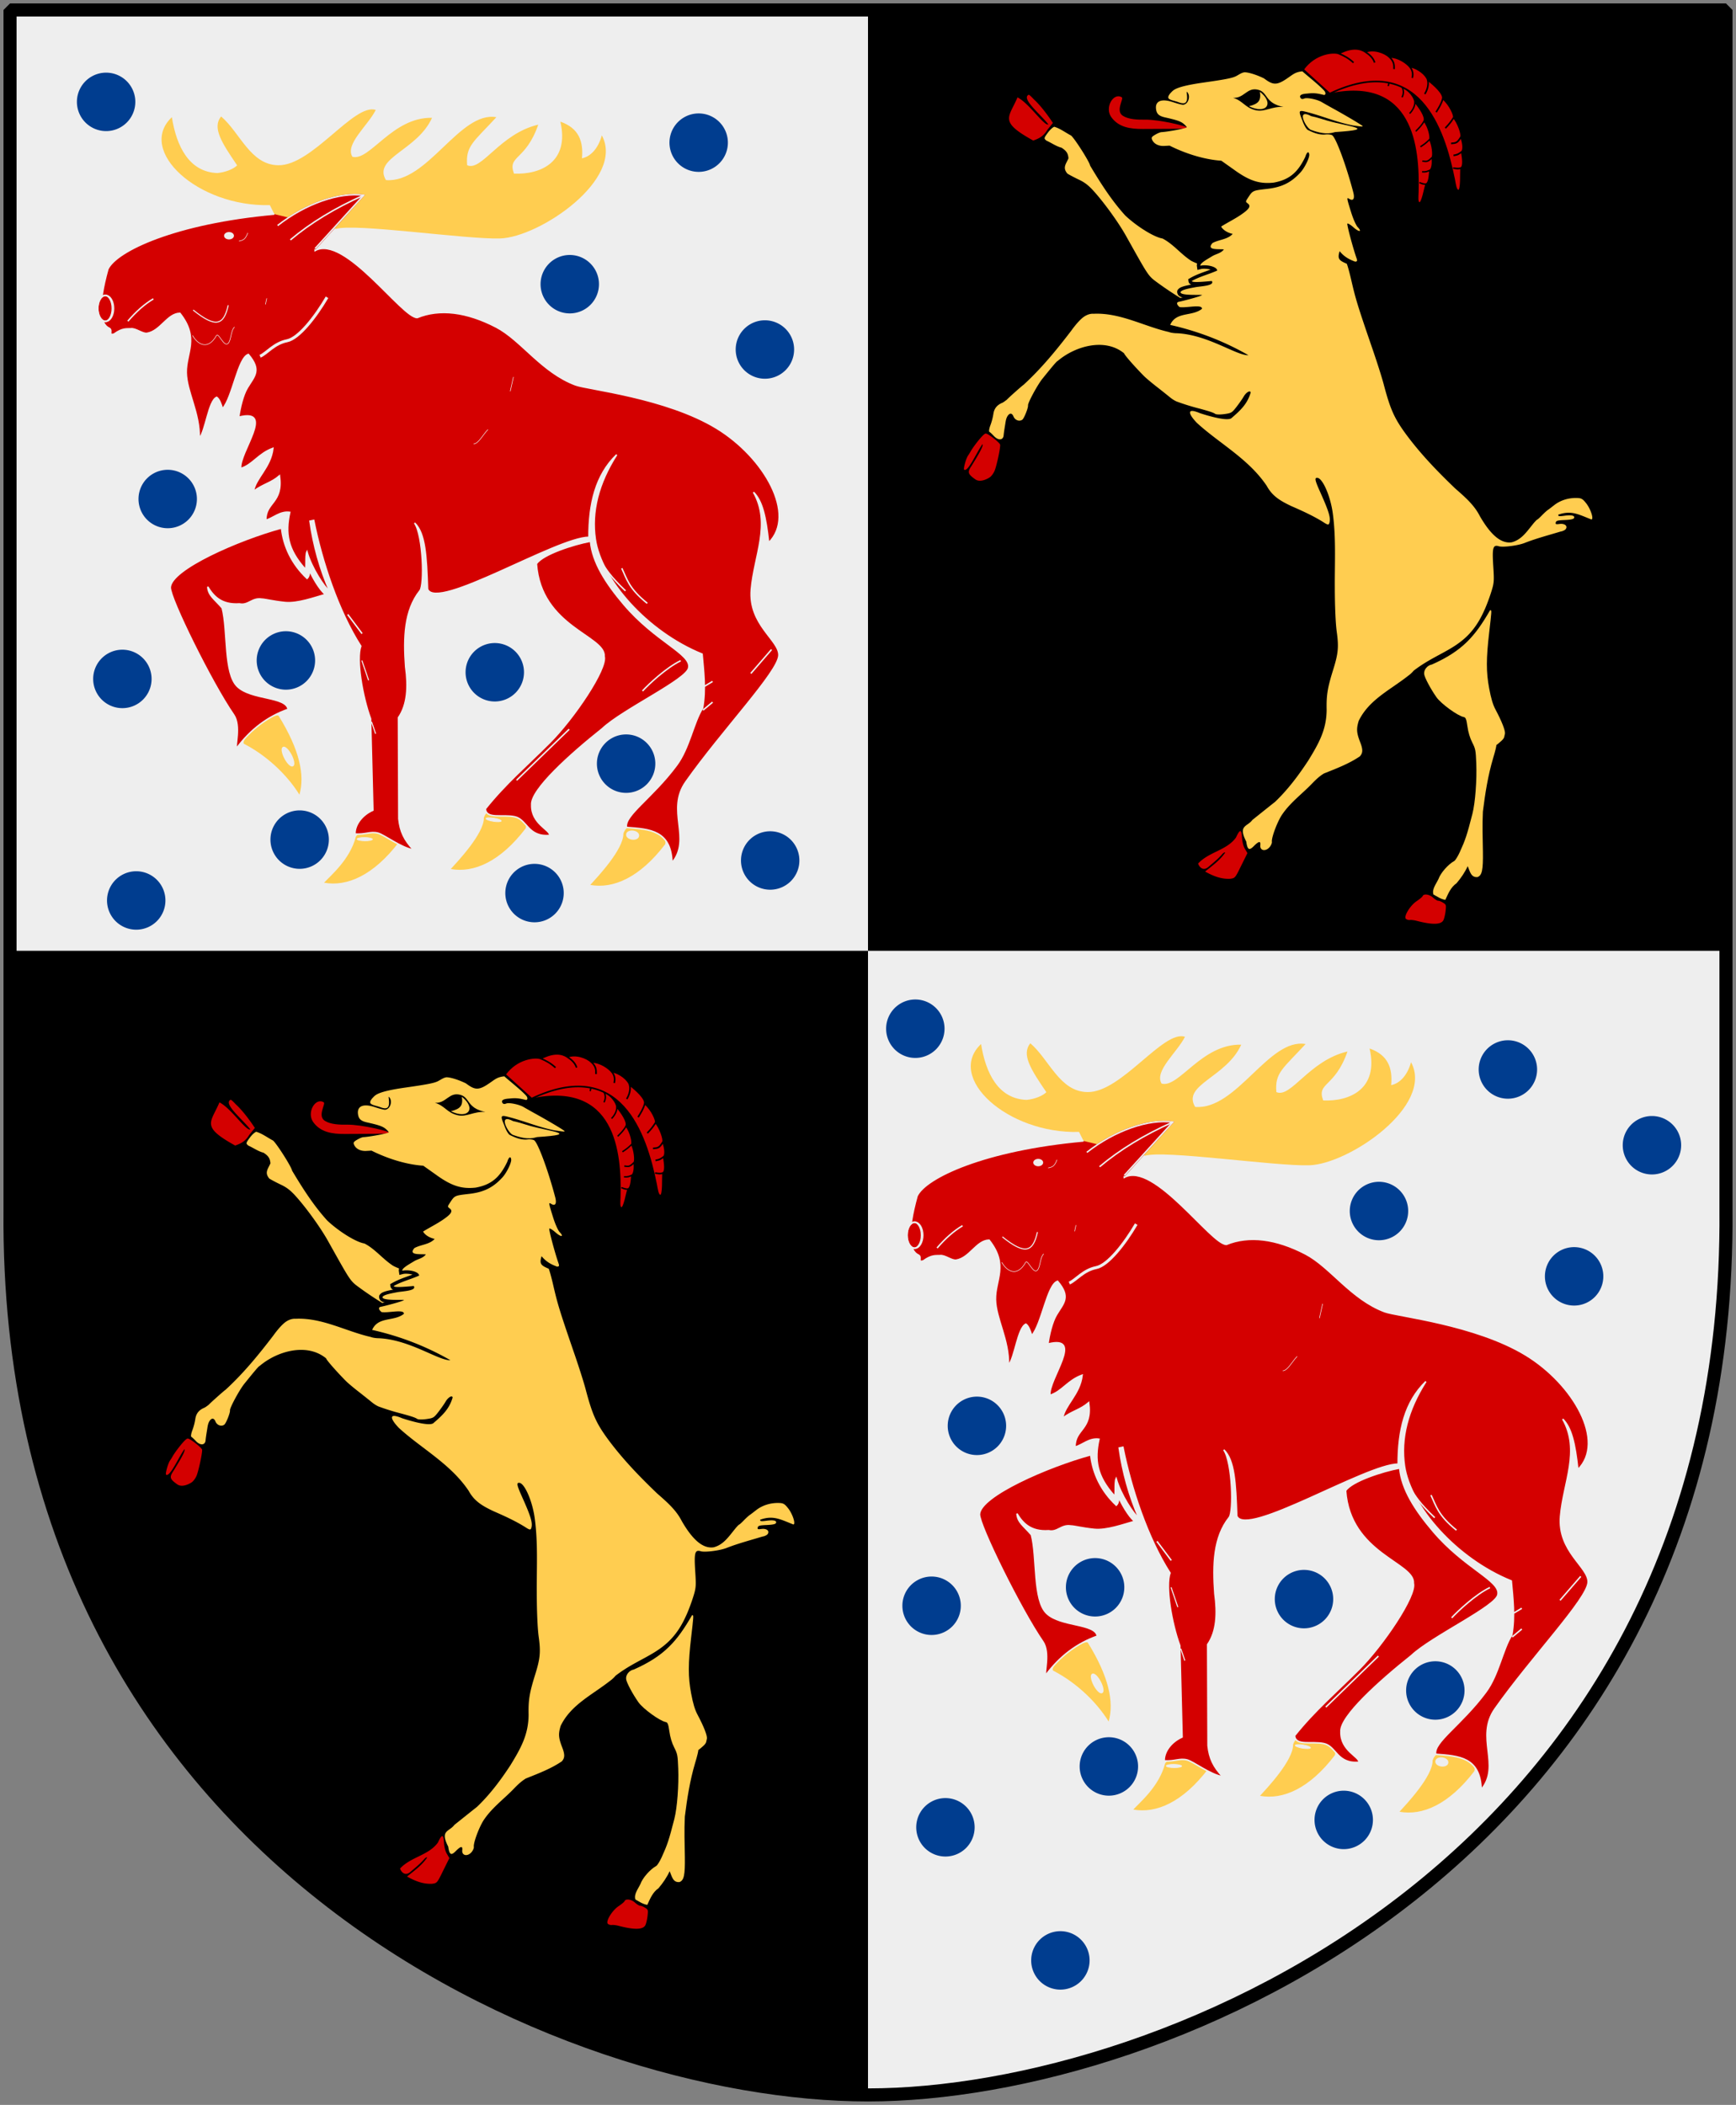 <svg xmlns="http://www.w3.org/2000/svg" xmlns:xlink="http://www.w3.org/1999/xlink" version="1.0" width="251" height="304.2"><rect width="100%" height="100%" fill="#808080" stroke="none"/><path d="M249.55 1.44H1.45v173.496c-.768 93.721 80.289 127.82 124.05 127.82 42.994 0 124.818-34.099 124.05-127.82V1.44z" style="fill:#eee;stroke:none"/><path d="M125.5 1.438v135.968h124.063V1.437H125.5zm0 135.968H1.437v37.531C.67 268.659 81.74 302.75 125.5 302.75V137.406z" style="fill:#000;stroke:none"/><g transform="rotate(-8 1156.478 -37.1) scale(.985)" id="c"><use transform="scale(.879) rotate(13 60.654 42.953)" width="251" height="304.2" xlink:href="#a"/><path d="M28.8 5.66c.85 1.625 2.489 2.122 4.375 2.375 2.215.298 6.492.916 6.562.782.105-.202-3.951-1.832-6.094-2.094-1.039-.127-2.356-.356-3.125-1.006-1.03-.872.523-2.468.216-2.718-1.118-.915-2.733 1.137-1.934 2.661z" style="fill:#d40000;stroke:none"/><g style="fill:#ffcd50;stroke:none"><path d="M20.33 5.91c-.178 0-.666.314-1.062.719-.704.722-.707.757-.375 1.125.69.433 1.323 1.045 2.063 1.344.638.565.829.943.781 1.687-.5.8-1.071 1.223-.469 2.188.23.2.936.712 1.563 1.125.866.57 1.348 1.104 2.062 2.187 1.236 1.874 2.817 4.86 3.625 6.938 2.554 6.559 2.363 6.213 3.75 7.562a49.042 49.042 0 0 0 2.875 2.563c.124-.012.189-.012.375-.032-.037-.014-.088-.015-.125-.03a1.12 1.12 0 0 1-.437-.313c-.139-.164-.21-.53-.094-.75l.031-.063.063-.062c.237-.237.536-.311.937-.375.263-.042.72-.07 1.125-.094-.042-.022-.078-.024-.125-.063a.58.58 0 0 1-.218-.437v-.344l.312-.125c1.06-.425 2.105-.583 3.125-.812-.026-.012-.035-.02-.062-.031-.411-.166-.966-.28-1.282-.25l-.562.062v-.563c0-.153.032-.276.094-.374-.472-.276-.851-.516-.97-.657-1.282-1.156-2.169-2.712-3.562-3.687-1.196-.367-3.445-2.242-4.937-4.094-1.698-2.49-2.93-5.211-4.094-7.969 0-.59-1.901-4.712-2.219-4.812-.72-.524-1.375-1.195-2.187-1.563z"/><path d="M51.784 3.153c-1.04-.704-2.2-1.232-2.718-1.28-.431 0-.847.232-1.25.374-.583.222-1.634.275-4.938.281-4.07.008-4.466.466-4.837.744-.309.231-.738.65-.472.916.282.281.746.384 1.244.654.577.313 1.17.545 1.366-.252.168-.685-.028-1.388.24-.888.32.597-.145 1.625-.885 1.639-.168.003-.835-.28-1.468-.594-1.606-.796-2.594-.526-2.594.688 0 .71.293 1.05 1.156 1.375 1.567.587 2.144.868 2.531 1.28.23.245.407.508.407.595 0 .135-2.787.273-3.782.187-.182-.016-.608.1-.968.25-.554.232-.638.332-.532.688.186.62.817 1.062 1.657 1.125l.75.062c2.103 1.448 4.691 2.716 7.218 3.25l1.625 1.531c2.034 1.965 3.431 2.65 5.532 2.72 2.474-.09 3.802-1.117 5.125-3.095.32-.674.625-.81.625-.28 0 .505-1.017 1.972-1.719 2.5-1.556 1.274-3.015 1.693-5 1.655-2.335-.053-2.203-.096-3.188 1.032-.318.364-.306.412-.03.687.454.455.098.859-1.282 1.531-1 .488-2.049.827-3.063 1.282 0 0 .252.817 1.532 1.304-.864.72-2.077.525-3.125.914-1.109.952.74.963 1.531 1.157-.52.521-1.238.483-1.844.75-.781.338-1.914.751-1.914 1.14.877-.08 2.397.435 2.352 1.047-1.295.38-2.662.501-3.907 1 0 .197.843.313 2.907.406.372.746-1.604.542-2.438.563-1.523.062-2.085.148-2.312.375-.286.546 2.484.754 3.058.897-.178.178-3.12.502-3.496.51-.408.007-.43.34-.031.78.914.312 3.397-.01 3.219.72-1.614.954-3.792-.181-4.945 1.685 3.854 1.454 7.456 3.436 10.757 6.002-1.765-.177-5.488-3.831-9.969-4.657-.405-.057-.918-.215-1.125-.343-3.488-1.32-6.696-3.837-10.593-4.188 0 0-.672-.195-1.563.305-.89.5-2 1.695-2 1.695-2.625 2.582-5.097 4.862-8.062 6.906-.085 0-2.543 1.639-2.719 1.813-.382.208-.427.24-.688.344-.843.208-1.341.68-1.562 1.468a8.706 8.706 0 0 1-.656 1.563c-.251.45-.37.876-.282.937.088.062.331.356.563.688.549.786 1.274.833 1.437.094.062-.28.248-.902.407-1.407.159-.505.272-1.022.625-1.375.352-.352.656-.246.781.25.149.593.751.907 1.219.657.292-.157 1.125-1.618 1.125-1.97 0-.352 1.79-2.78 2.625-3.562 1.753-1.639 2.46-2.28 2.593-2.28 2.82-1.794 7.33-2.447 9.813.25 0 .217 1.132 1.965 2.406 3.687.252.34.994 1.16 1.656 1.843.663.683 1.453 1.523 1.75 1.844.298.322.726.657.938.75a33.412 33.412 0 0 0 3.062 1.438c1.428.611 1.951.872 2.188 1.093.14.13.74.22 1.344.22 1.011 0 1.108-.04 1.875-.782.447-.434 1.026-1.048 1.281-1.375.438-.562 1.094-.83 1.094-.438-.713 1.586-1.823 2.37-3.344 3.344-.853.427-4.438-1.375-4.438-1.375-1.977-1.187-1.66-.041-.656 1.344 2.861 3.47 6.784 6.27 8.875 10.594.616 1.65 1.758 2.495 3.125 3.406 1.5.922 2.96 1.844 4.313 2.969.661.59.783.588.937.187.267-.695.11-1.664-.75-4.625-.52-1.788-.54-2.175-.125-2.094.76.149 1.519 2.822 1.531 5.344.002 3.7-.727 7.276-1.218 10.938-.387 2.783-.624 5.296-.625 6.5-.003 2.301-.25 3.224-1.313 5.468-1.186 2.504-1.496 3.524-1.75 5.657-.427 2.876-1.807 4.692-3.687 6.968-1.728 1.97-3.567 3.82-5.688 5.344-1.222.711-2.435 1.441-3.656 2.156-.897.924-2.241.444-1.344 3.032.005 1.211.228 1.4 1 .812.842-.642 1.13-.638.969 0-.206.822.7 1.081 1.375.406.204-.204.375-.488.375-.656 0-.635 1.296-2.994 2.125-3.844 1.463-1.583 3.374-2.58 5.031-3.906.585-.449 1.141-.84 1.813-1.125 1.906-.47 3.803-.89 5.562-1.75.519-.43.603-.93.344-2.031-.346-1.47-.304-2.034.219-3.156 1.932-2.878 5.244-3.854 8.156-5.563.204-.095.583-.353.844-.594 4.459-2.543 8.194-2.06 11.437-7.218.314-.459.92-1.54 1.344-2.407.726-1.486.766-1.702.937-3.968.205-2.702.396-3.126 1.22-2.75.591.27 2.875.295 3.874.03 1.8-.418 3.518-.617 5.375-.905.341 0 .717-.129.844-.282.343-.412-.08-.843-.844-.843-.495 0-.591-.043-.5-.282.097-.252.287-.291 1.344-.187.872.086 1.313.056 1.406-.094.209-.338-.29-.528-1.344-.531-.783-.002-.96-.056-.875-.281 1.989-.405 2.947.378 4.72 1.375.376 0 .106-1.54-.438-2.47-.435-.74-.604-.857-1.344-.968-1.143-.171-2.33.025-3.281.563-.44.248-.91.524-1.063.593-.153.07-.597.368-.969.657-.371.289-.72.53-.78.53-.06 0-.401.263-.75.595-1.06.989-1.989 2.029-3.438 2.187-1.555 0-2.872-1.444-4.094-4.469-.602-1.766-1.834-3.136-3.031-4.53-2.183-2.77-4.282-5.658-6-8.813-1.414-2.626-1.797-3.978-2.25-7.782-.128-1.07-.53-3.402-.875-5.187-1.327-6.844-1.457-7.7-1.719-10.688-.099-1.125-.245-2.2-.313-2.375-1.075-.644-1.275-.909-.78-1.968.523.866 1.186 1.382 2.062 1.843.302 0 .334-.08.25-.5-.307-1.524-.739-5.074-.625-5.187.072-.073.448.228.812.656.714.84 1.208.886.625.063-.207-.293-.484-1.237-.656-2.282-.371-2.256-.354-2.293 0-2 .541.45.832.088.719-.875-.477-4.067-1.414-8.325-1.907-8.718-.16-.128-.608-.25-1-.25-.95-.052-1.72-.535-2.464-1.04-.388-.474-.567-1.492-.567-1.492-.394-1.51-.322-1.58.781-1.125 2.19.894 4.213 2.13 6.448 2.9.764.208 1.427.435 1.427.32 0-.107-1.932-1.663-3.875-3.126a102.302 102.302 0 0 1-1.593-1.219c-.572-.47-2.018-.98-2.438-.875-.324.082-.486.012-.562-.187-.194-.504.548-.511 1.09-.468 1.007.029 1.447.174 2.285.5.32.178.465-.185.25-.532-.5-.808-2.397-2.79-2.8-3.298-1.145-.05-1.458.3-2.626.843-1.517.715-2.042.442-3.106-.608z"/><path d="M57.89 9.609c.751.258 1.76.768 2.22.973 2.925 1.303 7.342 2.303.967 1.832-.33-.025-1.25.408-3.516-.818-.675-.366-1.816-3.538.328-1.987zM73.878 85.06c.158.025.088.31-.656 3.156-.99 3.786-1.269 5.718-1.156 8.156.071 1.545.207 2.448.5 3.25.648 1.777.993 3.187.875 3.656-.278.616.011.628-1.5 1.5.043.044-.271.855-.719 1.813-1.112 2.432-1.888 4.991-2.585 7.567-.376 1.979-.574 3.836-.821 5.87-.337 2.646-.606 3.362-1.282 3.532-.982-.032-.992-.959-1.218-1.782-.54.841-1.216 1.577-1.969 2.25-.935.468-1.426 1.344-1.969 2.188-.648-.199-1.115-.644-1.625-1.031-.13-.803.618-1.47 1.063-2.157.42-.812 1.698-1.92 2.656-2.28.154-.059.599-.576.969-1.157 1.067-1.677 1.384-2.298 2.625-5.313.65-1.578 1.355-4.862 1.593-7.25.188-1.88.194-2.114-.156-3.125-.246-.71-.375-1.568-.375-2.437 0-1.111-.074-1.347-.344-1.438-.842-.282-3.03-2.392-3.562-3.437-.677-1.328-1.313-3.064-1.313-3.594 0-.637.631-1.231 1.313-1.25 4.742-1.355 6.864-3.236 9.562-6.687.031 0 .072-.004.094 0z"/></g><g style="fill:#d40000;stroke:none"><path d="M29.85 115.044c-.695.609-1.53 1.086-2.236 1.545-1.02.652-1.425-.468-1.425-.708 1.839-1.487 4.412-1.314 6.031-3 .37-.583.616-.86.75-.843.135.016.17.314.125.937-.048.676.01 1.292.188 1.719l.281.687-1.156 1.688c-1.122 1.664-1.145 1.696-1.875 1.687-1.36-.119-2.446-.772-3.5-1.562 1.184-.714 2.33-1.287 3.312-2.344-.072-.117-.326.046-.494.194zM17.26.726c.149.074.344.35.657.781 1.18 1.421 2.281 3.813 2.281 3.813l-.937.875c-.685.838-1.284 1.077-2.281 1.281-4.656-3.5-3.075-3.802-1.407-6.594 1.565 1.071 3.28 4.745 3.938 4.563-.918-1.624-3.494-4.332-2.25-4.719zM4.116 49.086c.29 0 1.844 1.607 1.844 1.906 0 .413-.9 2.893-1.312 3.625-.214.38-.605.779-.875.906-.583.275-1.571.522-2.125 0-.936-.881-1.052-1.182-.335-1.976.907-1.098 2.296-2.745 2.085-2.992-.945.967-2.622 3.72-3.157 3.343-.214 0 .453-1.586.844-2 .125-.132.338-.389.469-.562.428-.568 2.302-2.443 2.562-2.25zM58.386 125.043a.929.929 0 0 1 .406.031c.29.075.614.29.844.563.257.305.569.559.687.562.119.003.415.174.657.375.414.346.426.387.218 1.219-.12.484-.35 1.083-.5 1.312-.416.642-1.683.504-3.937-.437-.335-.14-.75-.25-.938-.25-.188 0-.447-.112-.562-.25-.315-.38.869-1.842 1.906-2.344.462-.224.911-.5.969-.594a.389.389 0 0 1 .25-.187z"/></g><path d="M57.654 2.668C59.701.501 62.484.665 63.186 1.08c.702.415 1.348.883 1.94 1.619-.592-.736-1.238-1.204-1.94-1.619 2.015-.728 3.18-.322 3.886.306.53.47 1.002.995 1.13 1.739-.128-.744-.6-1.269-1.13-1.74 1.268-.341 2.788.485 3.38 1.22.592.737.542 1.217.438 1.859.104-.642.154-1.122-.438-1.858 1.393.189 2.456 1.343 2.754 1.817.297.475.423 1.006.145 1.703.278-.697.152-1.228-.145-1.703 1.222.352 2.286 1.613 2.356 2.305.07.691-.264 1.443-.718 1.984.454-.54.788-1.293.718-1.984.826.838 2.083 2.32 1.806 3.018-.278.697-.789 1.293-1.243 1.834.454-.541.965-1.137 1.243-1.834.944 1.05 1.396 2.773 1.192 2.986-.51.595-.738.812-1.424 1.357.686-.545.914-.762 1.424-1.357.535.79.917 2.66.669 2.96-.654.79-.82.781-1.574.741.754.04.95.07 1.574-.74.25 1.06.126 1.998-.186 2.163-.34.18-.583.357-1.277.369.694-.012.76-.094 1.277-.37.031 1.063.014 2.161-.439 2.348-.335.137-1.377-.226-.958-.102.55.164.444.157.958.102-.147.667-.366 3.273-.822 3.235-.415-.034-.37-1.024-.414-1.766C76.92 14.163 74.835 2.4 61.026 6.714l-3.372-4.046z" style="fill:#d40000;stroke:#000;stroke-width:.236" id="a"/><path d="M46.887 5.344c1.372.616 1.538 1.687 3.033 2.264 1.308.504 2.354-.25 4.114.095-2.665-.928-1.915-2.437-3.322-3.011-1.583-.646-2.198.99-3.825.652z" style="fill:#000;stroke:none"/><path d="M50.924 5.02c1.9 1.995.467 3.46-1.891 1.876 1.503-.15 1.9-.622 1.89-1.875z" style="fill:#ffcd50;stroke:none"/></g><g transform="matrix(.455 0 0 .455 123.308 137.71)" id="d"><g transform="translate(9.54 19.608) scale(.48)"><g style="fill:#ffcd50;stroke:none"><path d="M173.472 93.436c-12.13 4.063-40.618-9.847-40.618-9.847l-2.969-5.951h-.001c-47.585 1.283-88.302-36.084-64.869-58.18 3.08 19.297 11.375 36.3 30.16 36.969 5.233-.529 10.465-2.519 13.068-5.093C97.883 36.16 91.614 26.347 97.62 18.968c12.605 10.761 19.365 32.043 37.816 32.283 22.395.473 50.343-41.43 64.556-36.574-5.154 10.32-20.536 22.687-15.46 30.963 11.438 3.198 26.383-26.337 52.727-25.769-9.882 21.822-39.344 26.402-30.52 41.21 27.586 2.201 48.743-45.865 73.115-41.618-14.977 16.25-20.454 18.958-19.351 31.797 9.652 4.295 21.642-20.926 47.077-26.86-8.38 24.144-20.559 20.232-16.08 32.394 17.679.777 36.904-7.69 30.714-34.386 12.192 4.26 15.348 12.976 14.292 24.25 5.557-1.058 10.725-6.306 13.166-15.159 15.5 28.776-41.032 67.386-67.357 68.203-22.667.704-96.714-10.328-108.844-6.266zM165.798 526.014c4.265-4.712 17.193-15.298 21.03-30.463 4.329-7.13 31.475-3.507 28.517 3.58-16.875 22.117-34.415 29.62-49.547 26.883zM342.026 527.475c4.265-4.712 22.161-23.481 21.908-33.97 4.62-13.853 30.597 0 27.64 7.088-16.876 22.116-34.416 29.619-49.548 26.882zM149.473 467.749c-8.807-14.166-22.828-26.553-36.767-33.655-2.946-3.828 20.972-21.505 23.045-18.427 13.9 22.493 17.377 39.25 13.722 52.082zM249.675 516.954c4.265-4.712 22.161-23.481 21.908-33.97 4.62-13.853 30.597 0 27.64 7.088-16.876 22.116-34.416 29.619-49.548 26.882z"/></g><path d="M173.472 93.436c-8.766 2.937-13.921 8.631-13.647 14.262 19.607-10.85 57.626 44.59 67.632 44.354 14.862-6.083 32.796-3.836 52.27 6.3 16.577 8.628 30.104 29.92 52.576 38.28 7.96 2.962 59.899 8.265 93.318 28.656 31.611 19.29 53.235 57.21 34.487 75.79-1.87-17.432-4.27-27.713-10.036-33.454 11.841 20.974.468 41.944-1.44 64.284-2.003 23.438 18.631 33.622 18.253 43.666-.412 10.946-37.621 49.691-61.639 83.745-13.261 18.803 4.204 37.614-9.12 53.482-.655-21.445-14.6-22.215-30.11-23.372-1.815-7.774 17.002-19.384 33.191-41.182 8.48-11.418 11.197-28.459 17.167-37.736 2.225-12.509.65-24.433-.34-35.773-36.583-14.824-66.684-49.304-70.695-75.984-2.685-18.264 2.033-36.918 14.155-55.96-13.997 13.527-18.386 32.548-18.353 54.65-21.387.05-100.967 49.194-106.855 34.311-.74-21.823-1.512-37.02-8.589-43.782 5.734 8.322 6.669 41.29 3.538 44.84-10.295 12.955-10.886 31.085-9.462 50.289 1.827 13.28 1.219 25.101-4.748 33.706l.242 66.92c.87 8.422 3.59 14.047 9.76 20.597-8.37-1.426-19.477-10.102-23.631-11.141-4.955-1.24-8.027 1.05-15.107.62-.255-5.744 4.264-12.365 11.803-15.77l-1.513-60.456c-5.504-14.973-9.571-39.395-6.502-48.132-14.824-23.146-25.739-56.033-31.162-83.188l-2.467.51c2.234 15.723 6.621 31.93 13.154 46.577-3.68-2.772-12.12-15.684-15.166-26.341-1.256 2.51.006 12.71-1.311 11.235-11.49-12.872-13.116-23.461-10.085-37.306-6.44-.903-11.126 4.039-15.812 5.181-.204-12.12 11.573-11.088 9.03-29.345-5.74 4.873-10.606 5.362-17.224 10.235 1.464-8.892 11.404-15.737 12.87-28.428-9.735 3.562-13.332 10.924-21.313 13.317-1.119-10.728 23.188-40.16-1.31-33.938.87-6.359 2.833-14.617 5.651-19.33 4.697-7.858 9.693-11.587.734-22.184-6.866 2.106-10.4 28.297-17.108 35.974-.991-3.122-1.982-6.244-3.85-7.613-5.413 2.253-7.32 22.334-11.565 27.217.516-16.745-8.381-30.956-8.596-43.562-.22-12.906 8.852-22.718-4.197-39.226-8.363.148-12.78 11.73-21.76 13.235-2.993.5-7.662-3.56-10.815-2.998-2.512.194-5.316-.682-11.042 3.507-4.147 1.177-.617-2.455-3.138-3.855-6.223-2.713-7.767-14.497-.952-39.102 5.753-12.22 44.923-30.578 110.211-36.429" style="fill:#d40000;fill-opacity:1;stroke:#eee;stroke-width:.992"/><ellipse cx="21.189" cy="145.979" rx="5.221" ry="8.585" style="fill:#d40000;fill-opacity:1;stroke:#eee;stroke-width:.992"/><path d="M63.965 330.589c.576-12.068 45.44-31.633 73.654-39.28 1.3 12.198 6.86 23.91 16.921 33.366 1.893-1.768 1.434-5.013 1.682-5.394.888 2.952 6.77 13.41 10.526 15.986-7.41 2.067-18.612 6.177-26.855 5.334-7.93-.81-13.042-2.216-15.52-2.273-6.333-.963-8.797 4.431-14.577 3.192-11.888.814-17.235-5.029-21.015-11.308.352 5.802 4.498 8.082 9.567 14.001 3.912 15.13.906 43.305 10.08 52.028 9.338 8.879 32.221 6.428 33.546 15.031-13.106 4.607-24.645 12.99-34.065 25.704-1.42-.762 3.094-14.751-2.006-22.123-14.517-20.986-42.23-77.176-41.938-84.264zM306.353 315.001c4.098-6.225 24.45-12.867 35.81-14.942 1.278 14.081 10.194 27.867 22.127 41.9 20.73 24.378 44.454 32.595 42.914 41.611-.408 7.629-43.698 27.707-57.247 40.524-21.07 16.746-47.496 40.42-46.716 50.387-.4 12.6 12.398 16.529 11.948 20.244-14.557 1.268-14.976-10.529-23.093-12.32-8.158-1.8-18.906 1.834-19.532-5.264 13.216-16.56 27.367-28.56 42.657-43.855 15.812-15.817 38.166-48.83 35.98-56.991 1.002-13.696-41.815-19.353-44.848-61.294z" style="fill:#d40000;fill-opacity:1;stroke:#eee;stroke-width:.992"/><ellipse rx="6.768" ry="2.229" transform="rotate(62.321 -295.005 338.613)" style="fill:#eee;stroke:#eee;stroke-width:.992"/><ellipse rx="6.768" ry="2.229" transform="matrix(.735 .011 -.018 .48 192.71 497.215)" style="fill:#eee;stroke:#eee;stroke-width:.992"/><ellipse rx="6.768" ry="2.229" transform="matrix(.726 .117 -.087 .472 278.047 484.356)" style="fill:#eee;stroke:#eee;stroke-width:.992"/><ellipse rx="6.768" ry="2.229" transform="matrix(-.591 -.081 .155 -1.099 370.059 494.53)" style="fill:#eee;stroke:#eee;stroke-width:.992"/><path style="fill:none;stroke:#eee;stroke-width:.992" d="m293.246 458.223 34.807-33.753M376.573 399.156c4.22-4.57 15.822-15.47 25.315-20.04M181.44 348.527l9.493 12.657"/><path style="fill:none;stroke:#eee;stroke-width:.709" d="m190.783 378.943 4.483 13.122"/><path d="M123.427 177.654c4.307-1.846 9.292-8.565 17.791-10.244 7.863-1.552 18.994-15.927 26.51-28.782" style="fill:none;stroke:#eee;stroke-width:1.984"/><ellipse cx="20.783" cy="145.979" rx="4.814" ry="8.585" style="fill:none;stroke:#eee;stroke-width:.992"/><path d="M35.881 154.449c5.54-6.454 11.165-11.377 16.877-14.767M362.861 317.938c3.375 6.985 4.5 13.22 16.876 23.205M348.895 313.282c4.12 5.806 5.926 9.62 16.442 19.606M448.297 387.553l13.712-15.821M416.654 411.813l6.329-5.274M417.709 395.991l5.274-3.164" style="fill:none;stroke:#eee;stroke-width:.992"/><path d="M79.127 147.065c15.138 12.194 20.243 9.97 23.205-3.164" style="fill:none;stroke:#eee;stroke-width:.709"/><path d="M78.74 163.852c2.503 4.821 9.58 11.011 15.785.105 1.347-2.369 4.866 7.732 7.642 5.283 2.163-1.908 1.78-8.544 4.337-10.94" style="fill:none;stroke:#eee;stroke-width:.369"/><ellipse cx="102.851" cy="97.901" rx="2.776" ry="1.948" style="fill:#eee;stroke:#eee;stroke-width:.992"/><path d="M109.427 101.456c3.02-.585 4.286-1.315 5.845-5.407M291.136 191.366l-2.109 9.493M264.767 235.666c3.164 0 6.329-6.329 9.493-9.493" style="fill:none;stroke:#eee;stroke-width:.369"/><path d="m159.975 106.463-24.945-15.3c18.634-14.63 41.135-22.288 56.958-20.042l-32.013 35.342z" style="fill:#d40000;fill-opacity:1;stroke:#d40000;stroke-width:.992;stroke-opacity:1"/><path d="M135.03 91.162c18.634-14.629 41.136-22.287 56.958-20.04l-32.13 35.27" style="fill:none;stroke:#eee;stroke-width:.992"/><path d="M143.468 100.655c13.36-11.25 29.533-21.095 48.52-29.534" style="fill:#d40000;fill-opacity:1;stroke:#eee;stroke-width:.992"/><path style="fill:none;stroke:#eee;stroke-width:.369" d="m127.839 139.303-.877 4.091"/><path style="fill:none;stroke:#eee;stroke-width:.709" d="m197.212 419.566 2.698 7.897"/></g><path d="M-85.531 136.769a9.28 9.28 0 1 1-18.559 0 9.28 9.28 0 0 1 18.559 0z" transform="translate(119.836 70.503)" style="fill:#003d8f;fill-opacity:1;stroke:none;stroke-width:.245;stroke-linecap:round;stroke-miterlimit:4;stroke-dasharray:none;stroke-opacity:1" id="b"/><path d="M-85.531 136.769a9.28 9.28 0 1 1-18.559 0 9.28 9.28 0 0 1 18.559 0z" transform="translate(171.797 64.638)" style="fill:#003d8f;fill-opacity:1;stroke:none;stroke-width:.245;stroke-linecap:round;stroke-miterlimit:4;stroke-dasharray:none;stroke-opacity:1"/><path d="M-85.531 136.769a9.28 9.28 0 1 1-18.559 0 9.28 9.28 0 0 1 18.559 0z" transform="translate(324.01 -34.127)" style="fill:#003d8f;fill-opacity:1;stroke:none;stroke-width:.245;stroke-linecap:round;stroke-miterlimit:4;stroke-dasharray:none;stroke-opacity:1"/><path d="M-85.531 136.769a9.28 9.28 0 1 1-18.559 0 9.28 9.28 0 0 1 18.559 0z" transform="translate(238.174 68.388)" style="fill:#003d8f;fill-opacity:1;stroke:none;stroke-width:.245;stroke-linecap:round;stroke-miterlimit:4;stroke-dasharray:none;stroke-opacity:1"/><path d="M-85.531 136.769a9.28 9.28 0 1 1-18.559 0 9.28 9.28 0 0 1 18.559 0z" transform="translate(176.167 121.54)" style="fill:#003d8f;fill-opacity:1;stroke:none;stroke-width:.245;stroke-linecap:round;stroke-miterlimit:4;stroke-dasharray:none;stroke-opacity:1"/><path d="M-85.531 136.769a9.28 9.28 0 1 1-18.559 0 9.28 9.28 0 0 1 18.559 0z" transform="translate(250.802 138.523)" style="fill:#003d8f;fill-opacity:1;stroke:none;stroke-width:.245;stroke-linecap:round;stroke-miterlimit:4;stroke-dasharray:none;stroke-opacity:1"/><path d="M-85.531 136.769a9.28 9.28 0 1 1-18.559 0 9.28 9.28 0 0 1 18.559 0z" transform="translate(302.966 -99.83)" style="fill:#003d8f;fill-opacity:1;stroke:none;stroke-width:.245;stroke-linecap:round;stroke-miterlimit:4;stroke-dasharray:none;stroke-opacity:1"/><path d="M-85.531 136.769a9.28 9.28 0 1 1-18.559 0 9.28 9.28 0 0 1 18.559 0z" transform="translate(279.907 97.414)" style="fill:#003d8f;fill-opacity:1;stroke:none;stroke-width:.245;stroke-linecap:round;stroke-miterlimit:4;stroke-dasharray:none;stroke-opacity:1"/><path d="M-85.531 136.769a9.28 9.28 0 1 1-18.559 0 9.28 9.28 0 0 1 18.559 0z" transform="translate(134.24 13.357)" style="fill:#003d8f;fill-opacity:1;stroke:none;stroke-width:.245;stroke-linecap:round;stroke-miterlimit:4;stroke-dasharray:none;stroke-opacity:1"/><path d="M-85.531 136.769a9.28 9.28 0 1 1-18.559 0 9.28 9.28 0 0 1 18.559 0z" transform="translate(262.002 -54.874)" style="fill:#003d8f;fill-opacity:1;stroke:none;stroke-width:.245;stroke-linecap:round;stroke-miterlimit:4;stroke-dasharray:none;stroke-opacity:1"/><path d="M-85.531 136.769a9.28 9.28 0 1 1-18.559 0 9.28 9.28 0 0 1 18.559 0z" transform="translate(114.667 -112.782)" style="fill:#003d8f;fill-opacity:1;stroke:none;stroke-width:.245;stroke-linecap:round;stroke-miterlimit:4;stroke-dasharray:none;stroke-opacity:1"/><use transform="translate(4.398 70.368)" width="251" height="304.2" xlink:href="#b"/></g><use transform="translate(115.386 -145.241)" width="251" height="304.2" xlink:href="#c"/><use transform="translate(-117 -133.945)" width="251" height="304.2" xlink:href="#d"/><use transform="matrix(.455 0 0 .455 141.93 188.963)" width="251" height="304.2" xlink:href="#b"/><use transform="matrix(.455 0 0 .455 227.46 71.156)" width="251" height="304.2" xlink:href="#b"/><use transform="matrix(.455 0 0 .455 99.971 30.004)" width="251" height="304.2" xlink:href="#b"/><path d="M249.55 1.44H1.45v173.496c-.768 93.721 80.289 127.82 124.05 127.82 42.994 0 124.818-34.099 124.05-127.82V1.44z" style="fill:none;fill-opacity:0;stroke:#000;stroke-width:1.888;stroke-linejoin:bevel"/></svg>